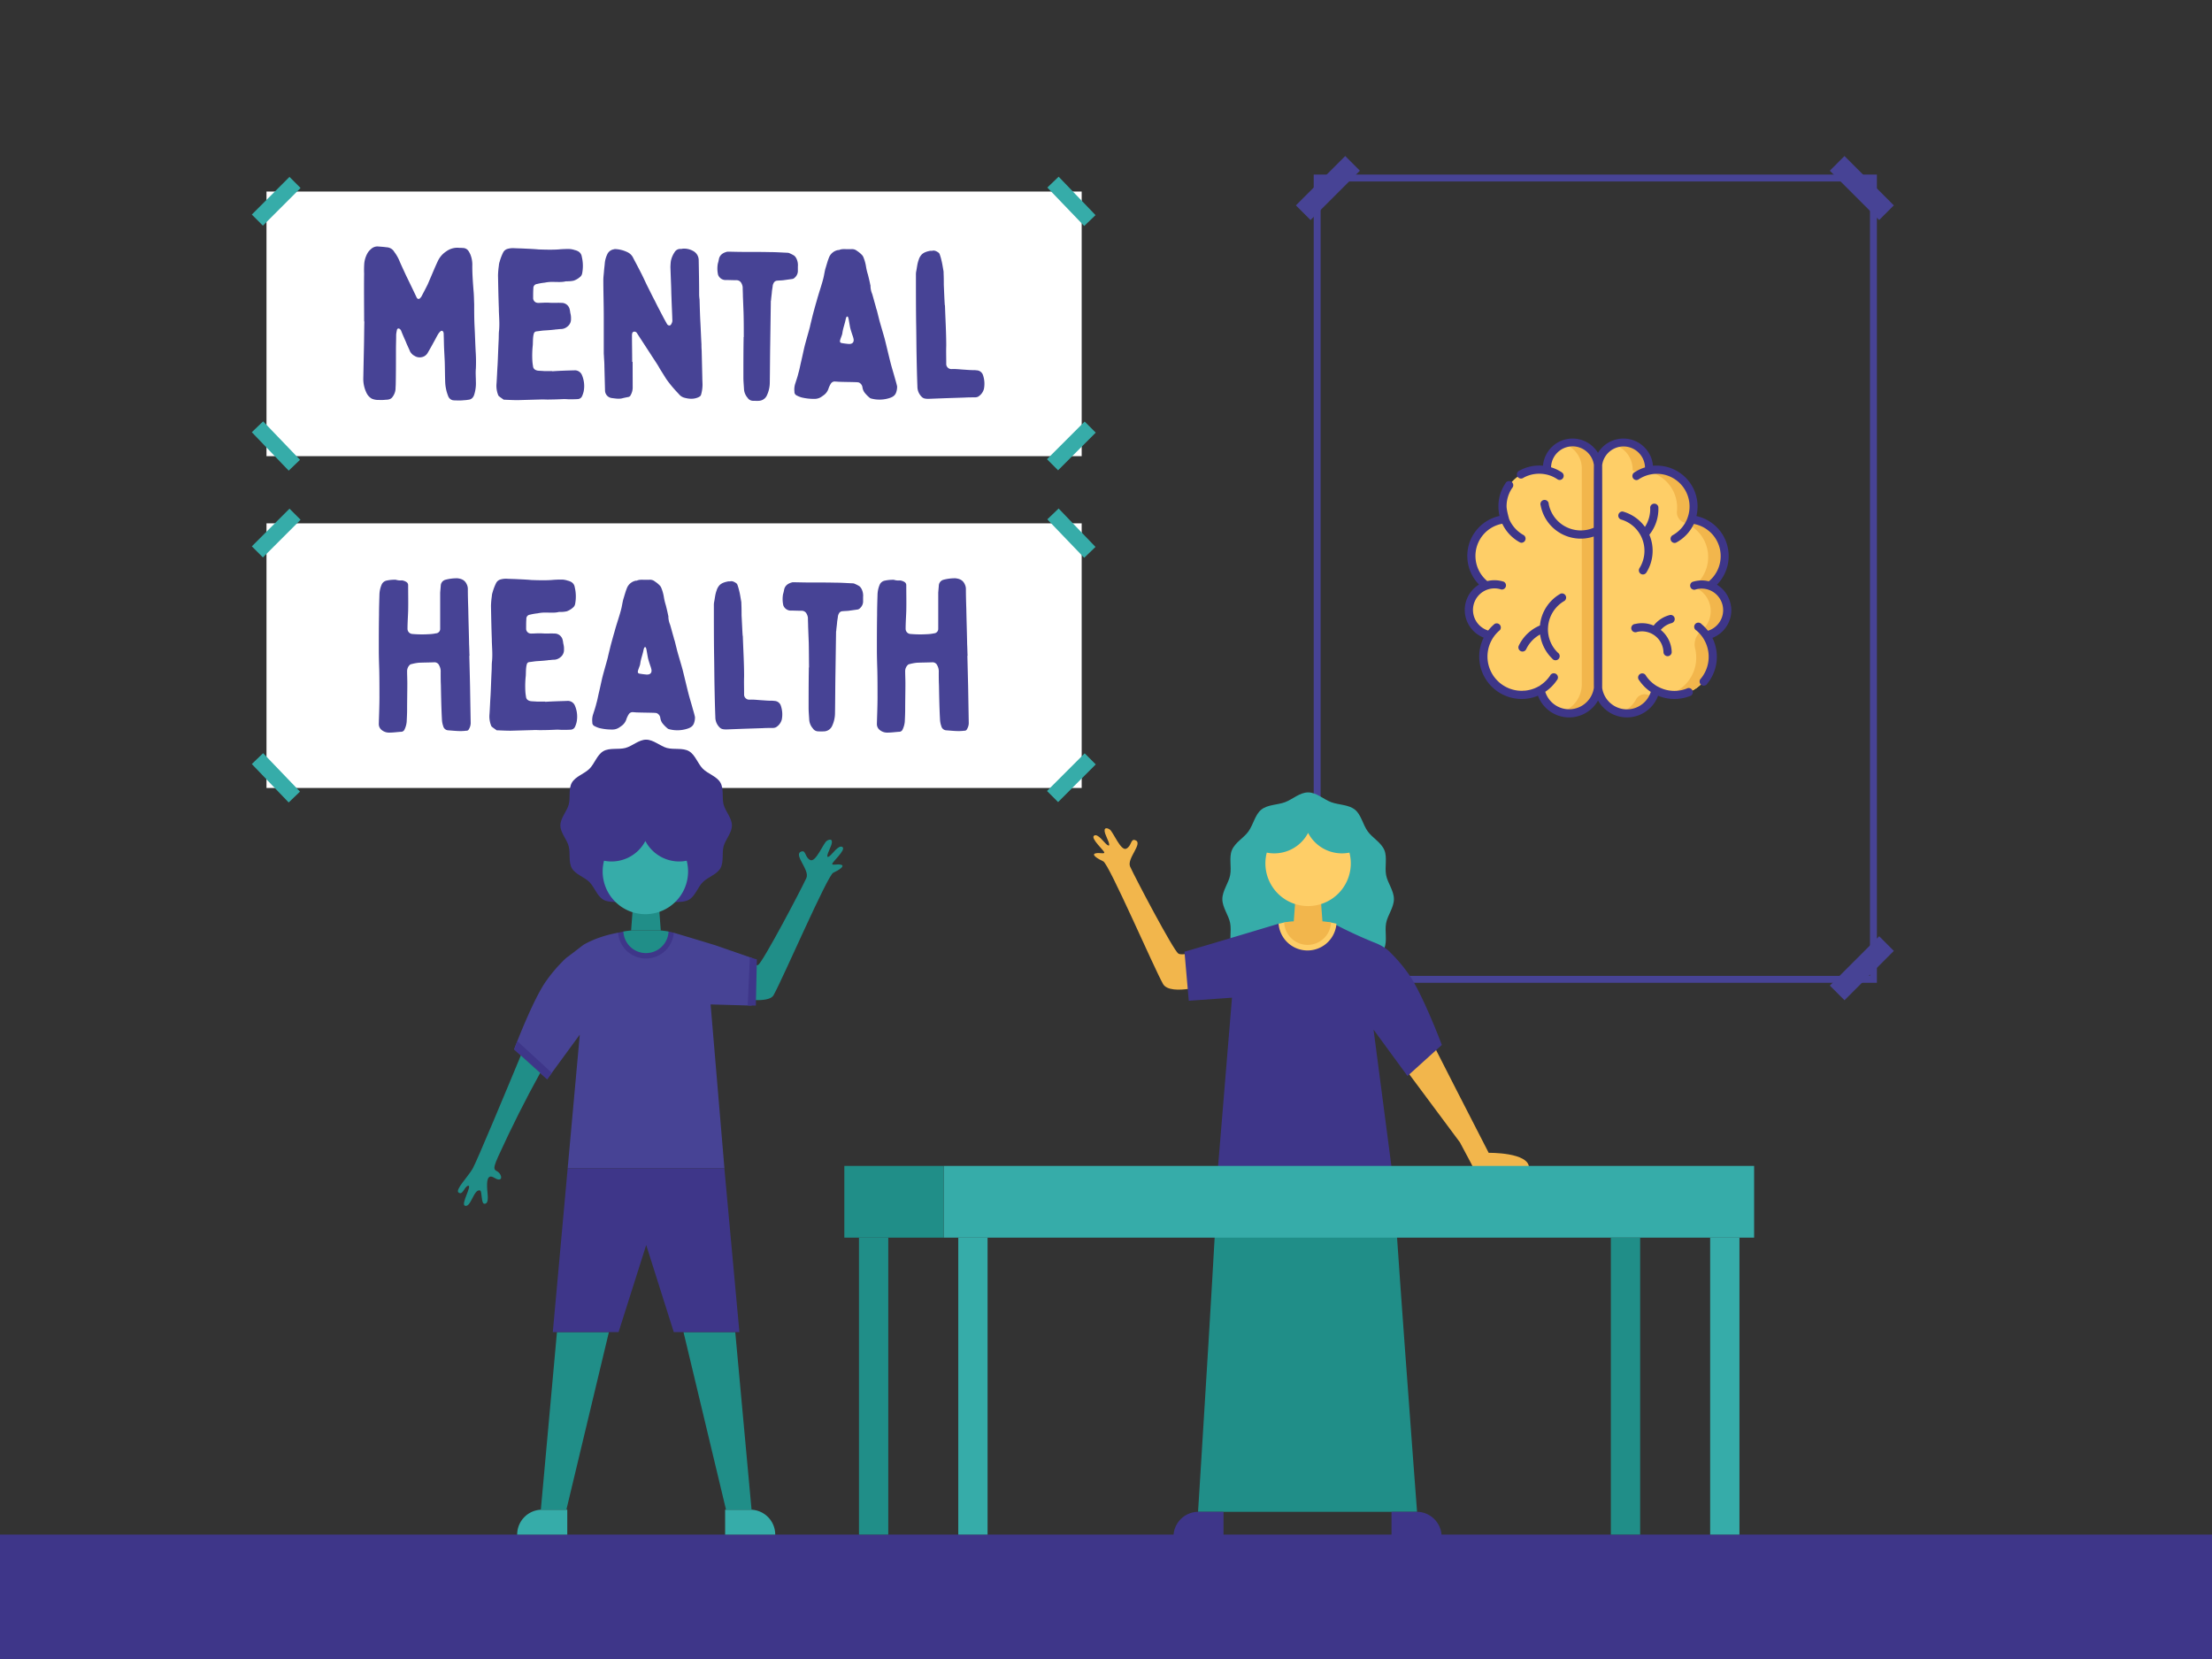 <svg xmlns="http://www.w3.org/2000/svg" viewBox="0 0 1600 1200"><rect x="0" y="0" width="1600" height="1200" fill="#333333" stroke="none"/><defs><style>.cls-1{fill:#3e3689;}.cls-2{fill:#fff;}.cls-3{fill:#36aca9;}.cls-4{fill:#474395;}.cls-5{fill:#fece67;}.cls-6{fill:#f2b64c;}.cls-7{fill:#208e88;}</style></defs><g id="Anime"><rect class="cls-1" y="1110" width="1600" height="90"/></g><g id="Blacksmithing"><rect class="cls-2" x="192.76" y="138.55" width="589.65" height="191.41"/><rect class="cls-3" x="180.51" y="139.93" width="38.53" height="11.34" transform="translate(-44.44 183.89) rotate(-45)"/><rect class="cls-3" x="755.7" y="316.93" width="38.53" height="11.34" transform="translate(-1.15 642.42) rotate(-45)"/><rect class="cls-3" x="769.3" y="126.33" width="11.34" height="38.53" transform="translate(115.03 577.17) rotate(-43.82)"/><rect class="cls-3" x="193.91" y="303.33" width="11.34" height="38.53" transform="translate(-167.79 228.04) rotate(-43.82)"/><rect class="cls-2" x="192.76" y="378.55" width="589.65" height="191.41"/><rect class="cls-3" x="180.51" y="379.93" width="38.53" height="11.34" transform="translate(-214.13 254.17) rotate(-45)"/><rect class="cls-3" x="755.7" y="556.93" width="38.53" height="11.34" transform="translate(-170.84 712.7) rotate(-45)"/><rect class="cls-3" x="769.3" y="366.33" width="11.34" height="38.53" transform="translate(-51.16 644.01) rotate(-43.82)"/><rect class="cls-3" x="193.91" y="543.33" width="11.34" height="38.53" transform="translate(-333.97 294.89) rotate(-43.82)"/><path class="cls-4" d="M263.37,197.79a64.31,64.31,0,0,1,.15-7.64,19.09,19.09,0,0,1,2.29-7,10,10,0,0,1,2.29-2.75,6.84,6.84,0,0,1,4.89-2.14c2.29.15,4.43.3,6.72.61a6.69,6.69,0,0,1,5.5,3.36,29.48,29.48,0,0,1,3.82,6.72c1.37,3.21,2.9,6.41,4.43,9.77,2.59,5.35,5.19,10.7,7.79,16.19a3.48,3.48,0,0,0,.45.77,1.32,1.32,0,0,0,2,.15,9.59,9.59,0,0,0,1.07-1.22c1.53-2.9,3.05-5.81,4.58-8.86.46-1.07.92-2.14,1.37-3.21,2-4.58,3.82-9.16,6-13.74a16.91,16.91,0,0,1,6.11-7,13.66,13.66,0,0,1,8.7-2.59c.92.15,1.84,0,2.75.15a5.77,5.77,0,0,1,1.68.15c2.45.61,3.36,2.6,4.28,4.58a19.9,19.9,0,0,1,1.38,8.4c0,6,.45,11.92.91,17.87.31,3.21.31,6.42.46,9.62,0,5.5,0,11,.3,16.65s.46,11.61.77,17.56a111,111,0,0,1,.15,12.37c-.3,3.06,0,6.11,0,9.17a27.3,27.3,0,0,1-1.07,9.31c-.61,2.29-2,4-4.58,4.13a17.13,17.13,0,0,1-2.75.3,35.78,35.78,0,0,1-5.8.16,15,15,0,0,1-2.6-.16,4.68,4.68,0,0,1-3.21-2.9A31,31,0,0,1,322,275.83c-.16-4.73-.16-9.47-.31-14.36q-.22-4.58-.46-9.16c-.15-3.51-.15-6.87-.3-10.38a5,5,0,0,0-.16-1.53c-.45-1.22-1.37-1.53-2.29-.61a7.92,7.92,0,0,0-1.52,1.83c-1.23,2-2.14,4-3.21,5.8-1.37,2.6-2.75,5-4.28,7.64a6.38,6.38,0,0,1-4.88,3.36,6.74,6.74,0,0,1-4.59-.92,9.55,9.55,0,0,0-1.07-.61,9.51,9.51,0,0,1-2.29-2.59c-.91-2.29-2.13-4.59-3.05-7-1.22-2.75-2.44-5.5-3.51-8.25a3,3,0,0,0-1.38-1.37,1.15,1.15,0,0,0-1.53.76,30.49,30.49,0,0,0-.61,3.52c0,3.81-.15,7.48-.15,11.14,0,8.25,0,16.35-.15,24.44,0,1.22-.15,2.6-.15,3.82A10.76,10.76,0,0,1,284,287c-1.07,1.68-2.9,2.14-4.89,2.14a28.32,28.32,0,0,1-5,.15,12,12,0,0,1-5.19-.92,9.52,9.52,0,0,1-4-4.58,22.94,22.94,0,0,1-2.14-10.08c.15-7.48.3-14.81.46-22.14.15-6.42.15-12.68.3-19.09h-.15C263.37,221,263.22,209.4,263.37,197.79Z"/><path class="cls-4" d="M415.18,267.89a5.54,5.54,0,0,1,5.8,3.51A20.24,20.24,0,0,1,422.21,283a17.52,17.52,0,0,1-1.23,3.66,3.57,3.57,0,0,1-2.9,2c-2.14.15-4.12.15-6.26.15-1.22,0-2.44-.15-3.82-.15-3.36.15-6.87.31-10.23.31-2.44.15-4.73-.16-7,0l-16.18.45c-3.21,0-6.42-.15-9.63-.3h-.61c-1.22-.92-2.44-1.68-3.51-2.6a2.45,2.45,0,0,1-.61-1.07,18,18,0,0,1-1.07-8.09c.31-4.58.46-9,.76-13.44.31-6,.46-11.91.77-17.87.15-2.29,0-4.74.3-7,.46-4.88,0-9.77-.15-14.51v-1.22c-.3-8.09-.46-16-.61-24.13a57.93,57.93,0,0,1,.61-7,11.08,11.08,0,0,1,.61-3.06,36.61,36.61,0,0,1,2.6-6.72,5.13,5.13,0,0,1,2.75-2.29,14.3,14.3,0,0,1,5-.61c2.59.15,5.19.15,7.79.31,3.36.15,6.72.3,10.08.61,4.73.15,9.47.3,14.2,0a73.4,73.4,0,0,1,8.25-.31,15.43,15.43,0,0,1,3.66.77,8.44,8.44,0,0,1,2.14.76,5.17,5.17,0,0,1,2.9,4,28.49,28.49,0,0,1,.31,11.91,4.35,4.35,0,0,1-1.38,2.6A13.63,13.63,0,0,1,415,203a20.47,20.47,0,0,1-4.43.46h-1.22c-2.9.76-6,.46-9,.46a26.06,26.06,0,0,0-6,.46c-.61.15-1.37.15-2.14.3a34.86,34.86,0,0,0-3.82.76,2.88,2.88,0,0,0-2.59,3.06c-.16,2-.16,4-.16,6v1.37a3.44,3.44,0,0,0,2.45,3.05,4.53,4.53,0,0,0,1.53.16c1.68,0,3.51-.16,5.19-.16h1.83c3.21.31,6.42,0,9.47.16a5.92,5.92,0,0,1,6,4.88c.3,1.07.3,2.14.61,3.21a13.89,13.89,0,0,1,.3,3.51,6.58,6.58,0,0,1-2.75,5.65,7.35,7.35,0,0,1-4.58,1.68c-1.37,0-2.75.31-4.12.31a2,2,0,0,1-.92.15c-2.59.31-5.19.46-7.63.61-1.68.16-3.36.46-4.89.61-1.38.16-1.83.92-2.14,2.14-.61,2.6-.46,5.2-.61,7.79a70,70,0,0,0-.31,11.3,32.9,32.9,0,0,0,.46,3.82c.15,2.14,1.68,3.06,3.52,3.36,1.52.15,3.05.15,4.58.31h5.8v.15C404.64,268.19,410,268,415.18,267.89Z"/><path class="cls-4" d="M457.64,280.57a11.28,11.28,0,0,1-1.53,5.34,2.08,2.08,0,0,1-1.52,1.22c-1.53.31-3.21.61-4.89,1.07-2.45.46-4.89,0-7.33-.3a5.58,5.58,0,0,1-4.74-5.5c-.15-5.81-.3-11.46-.45-17.26,0-2.29-.16-4.43-.31-6.72,0-1.07-.15-2.14-.15-3.05V229.25c0-8.86-.31-17.87-.31-26.73,0-2.14.31-4.12.46-6.26.15-2,.46-4.12.61-6.11a19.1,19.1,0,0,1,1.68-6,6.24,6.24,0,0,1,4.89-3.82,2.16,2.16,0,0,1,1.07-.16,22.47,22.47,0,0,1,8.86,2.3,8.66,8.66,0,0,1,4.12,4.27c1.83,3.51,3.66,6.87,5.34,10.23,1.53,2.91,2.91,6,4.28,8.86l3.21,6.42c.91,1.83,1.83,3.66,2.75,5.34,1.83,3.82,3.81,7.49,5.8,11.3.92,1.84,2,3.67,3,5.5a2.19,2.19,0,0,0,1.07.92,1.48,1.48,0,0,0,2-.92,4.75,4.75,0,0,0,.76-3.2c-.15-5.35-.46-10.7-.61-16-.15-3.06-.15-6.11-.3-9.32-.16-4.12-.31-8.24-.46-12.52a43.94,43.94,0,0,1,.3-4.43,17.88,17.88,0,0,1,2.75-6.57,4.72,4.72,0,0,1,4.43-2.29,2.29,2.29,0,0,0,1.07-.15,13.29,13.29,0,0,1,8.71,2.14,7.62,7.62,0,0,1,3.2,6.41c.16,8.25.31,16.5.31,24.74a25.42,25.42,0,0,0,.3,3.36c.16,5.65.31,11.31.61,16.8s.46,10.54.77,15.73a43.62,43.62,0,0,0,.15,4.43c.15,6.42.31,13,.46,19.4,0,2,.15,3.82.15,5.65a27.12,27.12,0,0,1-1.07,7c-.3.91-.91,1.22-1.68,1.67-3.51,1.69-7.17,1.38-10.84.31a7.49,7.49,0,0,1-3.21-2.14c-1.22-1.37-2.44-2.59-3.66-4a85.25,85.25,0,0,1-5.81-7.33l-4.58-7.33c-1.83-3.36-4.12-6.57-6.26-9.93-3.36-5.19-6.87-10.54-10.23-15.73a2.21,2.21,0,0,0-2-1.22c-.91.15-1.37.46-1.53,1.37a6.41,6.41,0,0,0-.15,1.68c0,6.27.15,12.53.15,18.79h.31Z"/><path class="cls-4" d="M537.82,225.89c-.15-4-.3-7.94-.46-11.76,0-2.14-.15-4.28-.15-6.41a8,8,0,0,0-1.22-3.36,3.88,3.88,0,0,0-3-1.68c-2.91,0-5.81-.16-8.86-.16a5.8,5.8,0,0,1-4.74-3.82,20.54,20.54,0,0,1-.15-8.09,23.32,23.32,0,0,0,.76-3.21c.61-2.9,2.75-4.43,5.5-5.19a2.31,2.31,0,0,1,1.07-.15c3.36,0,6.87.15,10.39.15,6.87,0,13.74,0,20.61.15,4,0,8,.31,11.92.46a4,4,0,0,1,1.83.46,21.65,21.65,0,0,1,3.21,1.68,6.75,6.75,0,0,1,1.52,2,10.88,10.88,0,0,1,1.07,5.81v2.75a6.46,6.46,0,0,1-2.13,5.19,3.28,3.28,0,0,1-1.84,1.07c-2.14.3-4.43.61-6.57.92-1.37.15-2.9.15-4.27.3a3,3,0,0,0-2.75,1.83,5.31,5.31,0,0,0-.61,1.68c-.15,1.53-.46,2.91-.61,4.43-.15,2-.46,4-.61,5.81a1.83,1.83,0,0,1-.16.91c-.15,10.39-.3,20.93-.45,31.46-.16,9.17-.16,18.48-.31,27.65a21.81,21.81,0,0,1-2.14,9.31,6.63,6.63,0,0,1-5.5,3.82c-1.52.15-3,0-4.73,0a4.65,4.65,0,0,1-3.67-2.14,10.56,10.56,0,0,1-2.59-5.95c-.15-2.91-.46-5.81-.46-8.86,0-9.16,0-18.48.15-27.8v-1.37H538C538,237.8,538,231.85,537.82,225.89Z"/><path class="cls-4" d="M615.87,180.22a5.59,5.59,0,0,1,4,1.23,19.32,19.32,0,0,1,3.82,3.2,5.48,5.48,0,0,1,.76,1.23,29.51,29.51,0,0,1,2,7.17,42,42,0,0,0,1.37,5.65c.61,2.45,1.22,4.89,1.68,7.34a1.15,1.15,0,0,1,.15.61,15.43,15.43,0,0,0,1.22,5.95c.92,3.06,1.68,6.11,2.6,9.17a16.9,16.9,0,0,0,.76,2.59q.93,3.67,1.84,7.33c1.22,4.43,2.59,8.86,3.82,13.29,1.52,6,2.9,12.07,4.42,18,.92,3.51,2,6.87,2.91,10.23.61,2.14,1.22,4.13,1.68,6.27a12.09,12.09,0,0,1-.77,4.58c-.91,2.44-3.05,3.36-5.19,4a23.48,23.48,0,0,1-13,.15.76.76,0,0,0-.46-.15,24.44,24.44,0,0,1-3.51-3.36,8.48,8.48,0,0,1-2.14-4.58,4.42,4.42,0,0,0-2.75-3.52c-.46,0-.92-.15-1.37-.15-4.28-.15-8.56-.15-12.83-.3-.77,0-1.68-.16-2.6-.16a3.25,3.25,0,0,0-3.21,1.38,17.57,17.57,0,0,0-1.68,3.36,9.56,9.56,0,0,1-4.12,5.5,13.85,13.85,0,0,1-1.83,1.22,8.7,8.7,0,0,1-4.43,1.07,38.14,38.14,0,0,1-9.32-1.07,19,19,0,0,1-3.66-1.53,2.7,2.7,0,0,1-1.38-2.6,13.34,13.34,0,0,1,.61-5.95c.77-2.45,1.68-5,2.29-7.64.77-2.59,1.23-5.19,1.84-7.79.91-3.82,1.68-7.63,2.59-11.45,1.22-4.74,2.6-9.32,3.82-13.9.61-2.9,1.37-5.65,2-8.4.76-2.9,1.52-5.65,2.29-8.4.61-2,1.07-3.82,1.68-5.8,1.22-4.13,2.59-8.1,3.66-12.22.61-2.29.92-4.74,1.53-7.18.92-2.9,1.68-6,2.9-8.86a8.83,8.83,0,0,1,6.42-4.88h.61c2-.92,4-.62,6.11-.62Zm-1.53,68.58c2.29,0,3.51-1.38,3.06-3.67a17,17,0,0,0-.77-2.59c-.61-1.84-1.22-3.67-1.68-5.5-.46-2.29-.76-4.43-1.22-6.72-.15-.31-.15-.61-.31-.92-.3-.61-.76-.61-1.22,0-.15.31-.3.92-.46,1.38-.61,3.36-2,6.72-2.44,10.23a7,7,0,0,1-.46,1.68c-.3.92-.76,2-1.07,3.05-.45,1.53-.15,2.29,1.38,2.45,1.68.3,3.21.46,4.73.61Z"/><path class="cls-4" d="M683.37,220.39c0,.31.16.46.16.76.3,9.63.91,19.25.91,29-.15,4,0,8.1,0,12.07v1.37a3.73,3.73,0,0,0,4,3.36c3.21-.15,6.27.31,9.47.46,2,.15,4,.31,6,.31a14.17,14.17,0,0,1,2.44.15,5,5,0,0,1,4.74,3.66,19.3,19.3,0,0,1,.61,9.78,9.33,9.33,0,0,1-4.28,5.65,5.64,5.64,0,0,1-2.29.46c-2.44,0-4.89,0-7.33.15l-14.05.46-12.07.46a12.56,12.56,0,0,1-2.44-.16,4.54,4.54,0,0,1-2.14-.91,10.35,10.35,0,0,1-3.51-7.79c-.3-7.64-.46-15.12-.61-22.76-.15-7.79-.15-15.42-.31-23.21-.15-11.46-.15-23.06-.15-34.67a13.33,13.33,0,0,1,.15-2.44c.62-2.91.77-5.81,1.84-8.56a9.43,9.43,0,0,1,2.29-4c1.83-1.68,4-2.14,6.11-2.59h1.37c1.68-.46,3.06.3,4.43,1.22a2.74,2.74,0,0,1,1.07,1.53,33.26,33.26,0,0,1,1.22,4.27c.61,2.29.92,4.74,1.38,7.18a9.54,9.54,0,0,1,.15,2.14c.15,2.9.15,6,.15,8.25C682.92,211.23,683.07,215.81,683.37,220.39Z"/><path class="cls-4" d="M340,496.32c.15,9,.3,17.87.46,26.73a8.57,8.57,0,0,1-1.23,4.27,1.89,1.89,0,0,1-2,1.22c-4.43.62-8.86,0-13.29-.3a3.91,3.91,0,0,1-3.36-3.06,16.14,16.14,0,0,1-.91-4.73c-.46-8.25-.61-16.65-.77-24.89-.15-3.06-.15-6.27-.15-9.32a8.94,8.94,0,0,0-1.07-4.89,3.62,3.62,0,0,0-3.51-2.29c-3.82.15-7.49.15-11.3.31a34.23,34.23,0,0,0-5.5,1.07c-.46,0-.92.45-1.22.76a6.25,6.25,0,0,0-1.68,4.28c0,2.9.15,5.95.15,8.85,0,6.26-.15,12.53-.15,18.79,0,3-.16,6.11-.31,9a16.09,16.09,0,0,1-1.53,5.5,2.69,2.69,0,0,1-2.13,1.68c-2.91.15-5.81.61-8.71.61a8.41,8.41,0,0,1-5.65-1.83,5.45,5.45,0,0,1-2.14-4.43c.15-6.42.46-12.83.46-19.4s0-13.29-.15-20c-.16-4.73-.31-9.62-.31-14.35,0-8.25,0-16.65.15-25,0-4.89.16-9.77.31-14.66A19.47,19.47,0,0,1,276,423a5,5,0,0,1,3.66-3.05,26.23,26.23,0,0,1,6-.61h.61a10.72,10.72,0,0,0,4.43.45A8.07,8.07,0,0,1,294,421a2.7,2.7,0,0,1,1.22,2.29c0,6.26.15,12.52,0,18.78-.15,4.28-.46,8.55-.46,12.68a3.73,3.73,0,0,0,3.52,3.82,80.68,80.68,0,0,0,12.06.15,28.9,28.9,0,0,0,5-.61,3.2,3.2,0,0,0,3.05-3.21V428.66c.16-1.83.31-3.66.46-5.5a4.58,4.58,0,0,1,3.36-3.81,32.14,32.14,0,0,1,8.56-1.07c2.9.3,5.34,1.22,6.72,4.12a7.68,7.68,0,0,1,.91,3.67c0,4.88.15,9.62.31,14.35.15,8.55.45,17.11.61,25.81.15,2.6.15,5.35.3,8.1h-.15Q339.76,485.33,340,496.32Z"/><path class="cls-4" d="M410.09,507a5.54,5.54,0,0,1,5.8,3.51,20.24,20.24,0,0,1,1.23,11.61,17.52,17.52,0,0,1-1.23,3.66,3.57,3.57,0,0,1-2.9,2c-2.14.15-4.12.15-6.26.15-1.22,0-2.44-.15-3.82-.15-3.36.15-6.87.31-10.23.31-2.44.15-4.74-.16-7,0l-16.18.45c-3.21,0-6.42-.15-9.63-.3h-.61c-1.22-.92-2.44-1.68-3.51-2.6a2.35,2.35,0,0,1-.61-1.07,17.85,17.85,0,0,1-1.07-8.09c.31-4.58.46-9,.76-13.44.31-6,.46-11.91.77-17.87.15-2.29,0-4.73.3-7,.46-4.88,0-9.77-.15-14.5v-1.23c-.31-8.09-.46-16-.61-24.13a56,56,0,0,1,.61-7,10.73,10.73,0,0,1,.61-3.06,35.91,35.91,0,0,1,2.6-6.72,5.09,5.09,0,0,1,2.75-2.29,14.3,14.3,0,0,1,5-.61c2.59.15,5.19.15,7.79.31,3.35.15,6.71.3,10.08.61,4.73.15,9.46.3,14.2,0a73.4,73.4,0,0,1,8.25-.31,15.43,15.43,0,0,1,3.66.77,8.58,8.58,0,0,1,2.14.76,5.19,5.19,0,0,1,2.9,4,28.49,28.49,0,0,1,.31,11.91,4.4,4.4,0,0,1-1.38,2.6,13.63,13.63,0,0,1-4.73,2.9,20.47,20.47,0,0,1-4.43.46h-1.22c-2.9.76-6,.46-9,.46a26,26,0,0,0-6,.46c-.61.15-1.38.15-2.14.3a34.86,34.86,0,0,0-3.82.76,2.88,2.88,0,0,0-2.59,3.06c-.16,2-.16,4-.16,6v1.37a3.44,3.44,0,0,0,2.45,3.05,4.5,4.5,0,0,0,1.53.16c1.67,0,3.51-.16,5.19-.16h1.83c3.21.31,6.41,0,9.47.16a5.94,5.94,0,0,1,6,4.88c.3,1.07.3,2.14.61,3.21a13.93,13.93,0,0,1,.3,3.52,6.61,6.61,0,0,1-2.75,5.65,7.4,7.4,0,0,1-4.58,1.68c-1.37,0-2.75.3-4.12.3a2,2,0,0,1-.92.15c-2.6.31-5.19.46-7.64.61-1.68.16-3.35.46-4.88.62s-1.84.91-2.14,2.13c-.61,2.6-.46,5.2-.61,7.79A70,70,0,0,0,380,500a32.9,32.9,0,0,0,.46,3.82c.15,2.14,1.68,3.06,3.51,3.36,1.53.16,3.06.16,4.59.31h5.8v.15C399.55,507.32,404.9,507.16,410.09,507Z"/><path class="cls-4" d="M469.66,419.35a5.55,5.55,0,0,1,4,1.22,19,19,0,0,1,3.81,3.2,5.54,5.54,0,0,1,.77,1.23,29.49,29.49,0,0,1,2,7.17,44.22,44.22,0,0,0,1.38,5.66c.61,2.44,1.22,4.88,1.68,7.33a1.15,1.15,0,0,1,.15.61,15.39,15.39,0,0,0,1.22,6c.92,3.06,1.68,6.11,2.6,9.17a16.9,16.9,0,0,0,.76,2.59l1.83,7.33c1.23,4.43,2.6,8.86,3.82,13.29,1.53,6,2.9,12.07,4.43,18,.92,3.51,2,6.88,2.9,10.24.61,2.13,1.23,4.12,1.68,6.26a11.89,11.89,0,0,1-.76,4.58c-.92,2.44-3.05,3.36-5.19,4a23.48,23.48,0,0,1-13,.15.78.78,0,0,0-.46-.15,25.06,25.06,0,0,1-3.52-3.36,8.46,8.46,0,0,1-2.13-4.58,4.42,4.42,0,0,0-2.75-3.52c-.46,0-.92-.15-1.38-.15-4.27-.15-8.55-.15-12.83-.3-.76,0-1.68-.16-2.59-.16a3.23,3.23,0,0,0-3.21,1.38,17.57,17.57,0,0,0-1.68,3.36,9.53,9.53,0,0,1-4.12,5.5,13.31,13.31,0,0,1-1.84,1.22,8.64,8.64,0,0,1-4.42,1.07,38.08,38.08,0,0,1-9.32-1.07,19.34,19.34,0,0,1-3.67-1.53,2.7,2.7,0,0,1-1.37-2.6,13.34,13.34,0,0,1,.61-5.95c.76-2.44,1.68-5,2.29-7.64.77-2.59,1.22-5.19,1.83-7.79.92-3.81,1.68-7.63,2.6-11.45,1.22-4.74,2.6-9.32,3.82-13.9.61-2.9,1.37-5.65,2-8.4.77-2.9,1.53-5.65,2.3-8.4.61-2,1.06-3.82,1.67-5.8,1.23-4.13,2.6-8.1,3.67-12.22.61-2.29.92-4.73,1.53-7.18.91-2.9,1.68-5.95,2.9-8.86A8.83,8.83,0,0,1,460,420h.61c2-.92,4-.61,6.11-.61Zm-1.53,68.57c2.29,0,3.51-1.38,3.05-3.67a16.9,16.9,0,0,0-.76-2.59c-.61-1.84-1.22-3.67-1.68-5.5-.46-2.29-.77-4.43-1.22-6.72-.16-.31-.16-.61-.31-.92-.3-.61-.76-.61-1.22,0-.15.31-.31.92-.46,1.38-.61,3.36-2,6.72-2.44,10.23a7,7,0,0,1-.46,1.68c-.31.92-.76,2-1.07,3.05-.46,1.53-.15,2.3,1.37,2.45,1.69.3,3.21.46,4.74.61Z"/><path class="cls-4" d="M537.16,459.51c0,.31.15.46.15.77.31,9.62.92,19.24.92,29-.15,4,0,8.1,0,12.07v1.37a3.72,3.72,0,0,0,4,3.36c3.21-.15,6.26.31,9.47.46,2,.15,4,.31,6,.31a14.23,14.23,0,0,1,2.44.15,5,5,0,0,1,4.73,3.66,19.3,19.3,0,0,1,.62,9.78,9.36,9.36,0,0,1-4.28,5.65,5.51,5.51,0,0,1-2.29.46c-2.45,0-4.89,0-7.33.15l-14,.46-12.07.46a12.51,12.51,0,0,1-2.44-.16,4.5,4.5,0,0,1-2.14-.91,10.35,10.35,0,0,1-3.51-7.79c-.31-7.64-.46-15.12-.61-22.76s-.16-15.42-.31-23.21c-.15-11.46-.15-23.06-.15-34.67a13.33,13.33,0,0,1,.15-2.44c.61-2.9.76-5.81,1.83-8.56a9.54,9.54,0,0,1,2.29-4c1.84-1.68,4-2.13,6.11-2.59H528c1.68-.46,3,.3,4.43,1.22a2.82,2.82,0,0,1,1.07,1.53,37.41,37.41,0,0,1,1.22,4.27c.61,2.29.91,4.74,1.37,7.18a9,9,0,0,1,.16,2.14c.15,2.9.15,6,.15,8.25C536.7,450.35,536.86,454.93,537.16,459.51Z"/><path class="cls-4" d="M585,465c-.16-4-.31-7.94-.46-11.76,0-2.14-.15-4.28-.15-6.41a8,8,0,0,0-1.23-3.36,3.88,3.88,0,0,0-3-1.68c-2.9,0-5.8-.16-8.86-.16a5.81,5.81,0,0,1-4.73-3.81,20.78,20.78,0,0,1-.16-8.1,23.37,23.37,0,0,0,.77-3.21c.61-2.9,2.75-4.43,5.5-5.19a2.29,2.29,0,0,1,1.07-.15c3.35,0,6.87.15,10.38.15,6.87,0,13.75,0,20.62.15,4,0,7.94.31,11.91.46a4,4,0,0,1,1.83.46,21.65,21.65,0,0,1,3.21,1.68,6.87,6.87,0,0,1,1.53,2,11,11,0,0,1,1.07,5.8v2.75a6.5,6.5,0,0,1-2.14,5.19,3.25,3.25,0,0,1-1.83,1.07c-2.14.31-4.43.61-6.57.92-1.38.15-2.9.15-4.28.3a3,3,0,0,0-2.75,1.83,5.85,5.85,0,0,0-.61,1.68c-.15,1.53-.46,2.91-.61,4.43-.15,2-.46,4-.61,5.81a1.94,1.94,0,0,1-.15.91c-.15,10.39-.31,20.93-.46,31.46-.15,9.17-.15,18.48-.31,27.65a21.91,21.91,0,0,1-2.13,9.31,6.64,6.64,0,0,1-5.5,3.82,46.81,46.81,0,0,1-4.74,0,4.63,4.63,0,0,1-3.66-2.14,10.57,10.57,0,0,1-2.6-6c-.15-2.9-.46-5.81-.46-8.86,0-9.16,0-18.48.16-27.8v-1.37h.15C585.12,476.92,585.12,471,585,465Z"/><path class="cls-4" d="M700.27,496.32c.16,9,.31,17.87.46,26.73a8.66,8.66,0,0,1-1.22,4.27,1.89,1.89,0,0,1-2,1.22c-4.43.62-8.86,0-13.29-.3a3.91,3.91,0,0,1-3.36-3.06,16.47,16.47,0,0,1-.92-4.73c-.46-8.25-.61-16.65-.76-24.89-.15-3.06-.15-6.27-.15-9.32a8.94,8.94,0,0,0-1.07-4.89,3.64,3.64,0,0,0-3.52-2.29c-3.81.15-7.48.15-11.3.31a34.66,34.66,0,0,0-5.5,1.07c-.45,0-.91.45-1.22.76a6.25,6.25,0,0,0-1.68,4.28c0,2.9.16,5.95.16,8.85,0,6.26-.16,12.53-.16,18.79,0,3-.15,6.11-.3,9a16.55,16.55,0,0,1-1.53,5.5,2.71,2.71,0,0,1-2.14,1.68c-2.9.15-5.8.61-8.7.61a8.41,8.41,0,0,1-5.65-1.83,5.42,5.42,0,0,1-2.14-4.43c.15-6.42.46-12.83.46-19.4s0-13.29-.16-20c-.15-4.73-.3-9.62-.3-14.35,0-8.25,0-16.65.15-25,0-4.89.15-9.77.31-14.66a19.66,19.66,0,0,1,1.52-7.18A5,5,0,0,1,640,420a26.14,26.14,0,0,1,5.95-.61h.62a10.69,10.69,0,0,0,4.42.45A8,8,0,0,1,654.3,421a2.68,2.68,0,0,1,1.23,2.29c0,6.26.15,12.52,0,18.78-.16,4.28-.46,8.55-.46,12.68a3.72,3.72,0,0,0,3.51,3.82,80.79,80.79,0,0,0,12.07.15,28.9,28.9,0,0,0,5-.61,3.2,3.2,0,0,0,3-3.21V428.66c.15-1.83.31-3.66.46-5.5a4.56,4.56,0,0,1,3.36-3.81,32.12,32.12,0,0,1,8.55-1.07c2.9.3,5.35,1.22,6.72,4.12a7.69,7.69,0,0,1,.92,3.67c0,4.88.15,9.62.3,14.35.16,8.55.46,17.11.61,25.81.16,2.6.16,5.35.31,8.1h-.15Z"/><path class="cls-5" d="M1137.46,320.23a18.54,18.54,0,0,0-18.53,18.55c0,.53,0,1.06.07,1.58a26.61,26.61,0,0,0-30.57,35.34,26.61,26.61,0,0,0-13.32,48,18.55,18.55,0,0,0,2.46,35.85,27.73,27.73,0,0,0,36.7,39.6A21.06,21.06,0,0,0,1156,495V338.78a18.54,18.54,0,0,0-18.53-18.55Z"/><path class="cls-6" d="M1102.45,499.13a27.82,27.82,0,0,1-7.78,3,28.09,28.09,0,0,0,5.91.64,27.21,27.21,0,0,0,2.88-.15A21.59,21.59,0,0,1,1102.45,499.13Z"/><path class="cls-6" d="M1137.46,320.23a18.31,18.31,0,0,0-5.91,1,18.54,18.54,0,0,1,12.61,17.58V495A21.08,21.08,0,0,1,1129,515.21,21.06,21.06,0,0,0,1156,495V338.78a18.54,18.54,0,0,0-18.53-18.55Z"/><path class="cls-5" d="M1246.29,451.39a18.55,18.55,0,0,0-21.36-27.72"/><path class="cls-5" d="M1211.09,389.71a26.6,26.6,0,1,0-27.6-45.42"/><path class="cls-5" d="M1188.1,490.51a27.73,27.73,0,1,0,40.68-36.87"/><path class="cls-5" d="M1174.21,320.23a18.54,18.54,0,0,1,18.53,18.55c0,.53,0,1.06-.07,1.58a26.61,26.61,0,0,1,30.57,35.34,26.61,26.61,0,0,1,13.32,48,18.55,18.55,0,0,1-2.46,35.85,27.73,27.73,0,0,1-36.7,39.6,21.06,21.06,0,0,1-41.72-4.15V338.78a18.54,18.54,0,0,1,18.53-18.55Z"/><path class="cls-6" d="M1183.44,505.82a21.15,21.15,0,0,1-11.25,9.74,21.38,21.38,0,0,0,4.56.5,21.06,21.06,0,0,0,19.33-12.71,27.67,27.67,0,0,1-4.49-.9A7.05,7.05,0,0,0,1183.44,505.82Z"/><path class="cls-6" d="M1249.15,439.05a18.55,18.55,0,0,0-12.59-15.38,26.61,26.61,0,0,0-13.32-48,26.58,26.58,0,0,0-30.57-35.34c0-.52.07-1.05.07-1.58a18.53,18.53,0,0,0-25.6-17.15,18.55,18.55,0,0,1,13.78,17.93v0a1.28,1.28,0,0,0,1.49,1.27,26.59,26.59,0,0,1,30.7,26.29,25.84,25.84,0,0,1-.13,2.65,7.81,7.81,0,0,0,5,8.15,26.63,26.63,0,0,1,6.71,46.52,18.55,18.55,0,0,1,5.72,32.13,12.25,12.25,0,0,0-4.28,12.55,27.46,27.46,0,0,1,.8,6.65,27.76,27.76,0,0,1-20,26.65,27.75,27.75,0,0,0,27.12-42.92,18.55,18.55,0,0,0,15.05-20.47Z"/><path class="cls-1" d="M1209.54,450.55a3,3,0,0,0-1.35-5.76,21.51,21.51,0,0,0-12.06,7.72,21.3,21.3,0,0,0-13.36-1.17,3,3,0,1,0,1.35,5.75,15.57,15.57,0,0,1,18.71,11.62,16.06,16.06,0,0,1,.41,3.07,3,3,0,0,0,3,2.86h.09a3,3,0,0,0,2.86-3,21.6,21.6,0,0,0-.55-4.23,21.23,21.23,0,0,0-7.36-11.77,15.52,15.52,0,0,1,8.31-5.05Z"/><path class="cls-1" d="M1119.71,454.45a23.68,23.68,0,0,1,12-19.87,3,3,0,0,0-2.89-5.16,29.58,29.58,0,0,0-14.93,23A29.75,29.75,0,0,0,1098.59,467,3,3,0,0,0,1100,471a3,3,0,0,0,1.26.28,2.94,2.94,0,0,0,2.67-1.69A23.83,23.83,0,0,1,1114,458.93a29.46,29.46,0,0,0,8.72,17.4,3,3,0,1,0,4.12-4.23,23.58,23.58,0,0,1-7.16-17.46,1.21,1.21,0,0,0,0-.19Z"/><path class="cls-1" d="M1173.86,370a3,3,0,0,0-1.6,5.69,23.53,23.53,0,0,1,14.62,11.92l.09.17a23.73,23.73,0,0,1-1.1,23.21,3,3,0,0,0,.93,4.07,2.92,2.92,0,0,0,1.57.46,3,3,0,0,0,2.5-1.38,29.61,29.61,0,0,0,2.15-27.35,29.74,29.74,0,0,0,6.51-20.13,3,3,0,0,0-5.91.32,23.79,23.79,0,0,1-3.79,14.15,29.45,29.45,0,0,0-16-11.13Z"/><path class="cls-1" d="M1252.08,438.69a21.6,21.6,0,0,0-10.16-15.77,29.58,29.58,0,0,0-14.85-49.63,29.58,29.58,0,0,0-28.72-36.5c-.41,0-.83,0-1.24,0h-.28l-1.19.08h0a21.47,21.47,0,0,0-39.78-9.27,21.47,21.47,0,0,0-39.78,9.26,29.6,29.6,0,0,0-16.82,3.45,3,3,0,1,0,2.82,5.19,23.67,23.67,0,0,1,16.31-2.3h.08a23.45,23.45,0,0,1,8.07,3.47,2.89,2.89,0,0,0,1.65.51,3,3,0,0,0,1.66-5.4,29.49,29.49,0,0,0-7.93-3.78,15.57,15.57,0,0,1,31-1.61c-.09.77-.13,45.34-.13,45.34a23.62,23.62,0,0,1-32.56-17.17,3,3,0,1,0-5.8,1.12,29.45,29.45,0,0,0,38.36,22.38s0,108.52.13,109.33a18.1,18.1,0,0,1-35.19,3,30.57,30.57,0,0,0,8.35-8.31,3,3,0,1,0-4.9-3.31,24.93,24.93,0,0,1-7.37,7.14,1.28,1.28,0,0,1,.11.2,2.92,2.92,0,0,0-1,.36,24.79,24.79,0,0,1-33.68-33.95h0a24.86,24.86,0,0,1,5.64-6.7,3,3,0,0,0-3.78-4.54,30.69,30.69,0,0,0-4.66,4.81,15.6,15.6,0,0,1-.3-29.71h0a15.42,15.42,0,0,1,6.73-.67,16.13,16.13,0,0,1,3,.68,3,3,0,0,0,1.85-5.62,21.72,21.72,0,0,0-11.92-.45,23.65,23.65,0,0,1-2.32-34.22,23.52,23.52,0,0,1,13.16-7.26,29.7,29.7,0,0,0,12.58,13.37,2.92,2.92,0,0,0,1.42.37,3,3,0,0,0,1.42-5.55,23.82,23.82,0,0,1-10.5-11.67c0-.13-1.81-6.24-1.81-9.1a23.54,23.54,0,0,1,4-13.22,3,3,0,1,0-4.9-3.31,29.45,29.45,0,0,0-5,16.53,29.87,29.87,0,0,0,.82,6.94,29.57,29.57,0,0,0-14.85,49.63,21.51,21.51,0,0,0,3.36,38.4,30.69,30.69,0,0,0,39.29,42,24,24,0,0,0,43.44,3.45,24,24,0,0,0,43.43-3.45,30.69,30.69,0,0,0,23.77-.05,3,3,0,0,0-2.3-5.44,24.51,24.51,0,0,1-9.65,2,24.81,24.81,0,0,1-12.23-3.23l-.06,0a24.8,24.8,0,0,1-8.25-7.67,3,3,0,1,0-4.9,3.31,30.71,30.71,0,0,0,8.34,8.32,18.1,18.1,0,0,1-35.18-3c.09-.81.09-160.23,0-161a15.57,15.57,0,0,1,31,1.61,29.51,29.51,0,0,0-7.93,3.78,3,3,0,0,0,1.66,5.4,2.89,2.89,0,0,0,1.65-.51,23.54,23.54,0,0,1,8.3-3.51,23,23,0,0,1,4.9-.52,23.65,23.65,0,0,1,22.12,32s0,0,0,.06a23.75,23.75,0,0,1-10.79,12.4,3,3,0,0,0,1.42,5.55,2.92,2.92,0,0,0,1.42-.37,29.57,29.57,0,0,0,12.57-13.37,23.65,23.65,0,0,1,10.85,41.48,21.33,21.33,0,0,0-7.77-.47,21.66,21.66,0,0,0-4.15.92,3,3,0,0,0,1.85,5.62,16.13,16.13,0,0,1,3-.68,15.45,15.45,0,0,1,6.73.67h0a15.6,15.6,0,0,1-.3,29.71,31.16,31.16,0,0,0-4.66-4.81,3,3,0,1,0-3.78,4.54,24.68,24.68,0,0,1,4.91,5.5c.09.15.19.29.28.43l.3.5a24.82,24.82,0,0,1-2.65,29,3,3,0,0,0,4.45,3.89,30.74,30.74,0,0,0,4.37-33.89,21.53,21.53,0,0,0,13.53-22.63Z"/><rect class="cls-4" x="1339.2" y="110.77" width="15" height="50.48" transform="translate(298.27 992.1) rotate(-45)"/><rect class="cls-4" x="935.26" y="128.51" width="50.48" height="15" transform="translate(185.15 719.01) rotate(-45)"/><path class="cls-4" d="M950.24,126.27h407.37V710.88H950.24Zm402.37,5H955.24V705.88h397.37Z"/><rect class="cls-4" x="953" y="675.04" width="15" height="50.48" transform="translate(-213.84 884.3) rotate(-45)"/><rect class="cls-4" x="1321.46" y="692.78" width="50.48" height="15" transform="translate(-100.71 1157.44) rotate(-45)"/><path class="cls-3" d="M1008.26,650.33c0,6.08-4.55,11.61-5.63,17.28-1.15,6,.94,12.81-1.27,18.13-2.34,5.62-8.7,8.9-12.05,13.58-3.55,4.95-4.73,12-9.2,15.66-4.69,3.81-11.79,3.4-17.26,5.46s-10.62,7.06-16.67,7.06-11.16-5-16.66-7.06S917,718.79,912.26,715c-4.48-3.63-5.65-10.71-9.2-15.66-3.35-4.68-9.71-8-12-13.58-2.21-5.32-.12-12.16-1.27-18.13-1.08-5.67-5.63-11.2-5.63-17.28s4.55-11.62,5.63-17.28c1.15-6-.94-12.82,1.27-18.14,2.34-5.62,8.7-8.9,12-13.58,3.55-5,4.73-12,9.2-15.66,4.69-3.81,11.79-3.39,17.26-5.46s10.62-7.06,16.66-7.06,11.17,5,16.67,7.06,12.57,1.66,17.26,5.46c4.48,3.64,5.65,10.71,9.2,15.66,3.35,4.68,9.71,8,12.05,13.58,2.21,5.32.12,12.16,1.27,18.14C1003.71,638.71,1008.26,644.24,1008.26,650.33Z"/><polygon class="cls-6" points="956.97 671.89 935.4 671.89 937.02 650.33 955.35 650.33 956.97 671.89"/><path class="cls-6" d="M1082.45,844.68h-16.84c-.56-1.29-1.31-2.81-2.28-4.62l-7.36-13.8-37.84-50.87s2.61-9.87,4.23-10.77,15.83-6.21,15.83-6.21,24.67,48.52,38.62,75.46c0,0,29.18-.49,29.18,10.81Z"/><path class="cls-7" d="M1006.52,1093.54H1025s-18-237.31-17.28-246.94H880.86c.71,9.63-14.28,246.94-14.28,246.94h139.94Z"/><path class="cls-1" d="M866.82,1093.54H885a0,0,0,0,1,0,0v18a0,0,0,0,1,0,0H848.81a0,0,0,0,1,0,0v0A18,18,0,0,1,866.82,1093.54Z"/><path class="cls-1" d="M1006.52,1093.54h36.24a0,0,0,0,1,0,0v18a0,0,0,0,1,0,0h-18.23a18,18,0,0,1-18-18v0A0,0,0,0,1,1006.52,1093.54Z" transform="translate(2049.28 2205.07) rotate(-180)"/><polyline class="cls-1" points="900.35 727.31 909.83 691.06 909.83 675.43 908.07 675.77"/><path class="cls-6" d="M876.06,685.55s-20.14,6.53-23.71,4.23-31.09-54.54-34.89-62.9c-2.69-5.92,9.89-17.13,3.6-19.2-3.39-1.12-2.4,4.22-6.39,6.19s-9.46-12.2-12-13.9-5.35-1.35-2.5,4.92,2.67,7.61.61,6.18-6.75-8.59-9.45-6.58,7.68,11,7.44,12.22-3.59-.26-6.51.6,1.59,3.85,5.76,5.73,36.44,76.61,43.2,88.64c5.36,9.52,35.52-.27,35.52-.27Z"/><path class="cls-1" d="M891.13,721.66l-10.2,123.59h125.74L993.53,744.77l24.55,33.53,24.84-22.46s-14.13-37.68-24.43-51.85a110.54,110.54,0,0,0-11.91-14.12,27.47,27.47,0,0,0-4.75-4.14l-.26-.18a34.3,34.3,0,0,0-6.33-3.32,324.47,324.47,0,0,1-30.5-14.08H924.85s-50.43,15.16-68.08,20.26l3.1,35.46Z"/><path class="cls-5" d="M928.83,667.27l-4,.88h0a21,21,0,0,0,41.87,0l-4-.87Z"/><path class="cls-6" d="M945.79,683.46a17,17,0,0,0,17-16.18c-2.59-.53-5.8-.82-5.8-.82h-22.3s-3.22.28-5.81.81A17,17,0,0,0,945.79,683.46Z"/><path class="cls-5" d="M976.08,616.72a27.61,27.61,0,0,1-29.9-14.27,27.6,27.6,0,0,1-29.89,14.27,30.89,30.89,0,1,0,59.79,0Z"/><rect class="cls-3" x="693.15" y="895.22" width="21.19" height="214.78"/><rect class="cls-3" x="1237" y="895.22" width="21.19" height="214.78"/><rect class="cls-3" x="682.56" y="843.34" width="586.24" height="51.88"/><rect class="cls-7" x="621.32" y="895.22" width="21.19" height="214.78"/><rect class="cls-7" x="1165.17" y="895.22" width="21.19" height="214.78"/><rect class="cls-7" x="610.73" y="843.34" width="71.83" height="51.88"/><path class="cls-3" d="M524.51,1092h36.24a0,0,0,0,1,0,0v18a0,0,0,0,1,0,0H542.51a18,18,0,0,1-18-18v0A0,0,0,0,1,524.51,1092Z" transform="translate(1085.25 2202) rotate(-180)"/><path class="cls-3" d="M392.09,1092h18.23a0,0,0,0,1,0,0v18a0,0,0,0,1,0,0H374.09a0,0,0,0,1,0,0v0A18,18,0,0,1,392.09,1092Z"/><path class="cls-7" d="M489.53,680.71s55.28,19.6,58.85,17.29,31.09-54.54,34.89-62.9c2.69-5.92-9.89-17.13-3.6-19.2,3.39-1.12,2.4,4.22,6.39,6.19s9.46-12.2,12-13.9,5.35-1.35,2.5,4.92-2.67,7.61-.61,6.19,6.75-8.6,9.45-6.58-7.68,11-7.44,12.22,3.59-.26,6.51.59-1.59,3.85-5.76,5.74-36.44,76.61-43.2,88.63c-5.36,9.52-53.2-3.13-53.2-3.13l4.5,28.11-28.27,1.29,2-65.79,5,.33"/><path class="cls-4" d="M421.82,683.54s-10.26,7.94-10.42,8a26.6,26.6,0,0,0-4.57,4,107.79,107.79,0,0,0-11.46,13.59c-9.91,13.63-23.5,49.89-23.5,49.89l23.9,21.61,23.61-32.26-8.77,96.67H524L514,726.54l29.67.83,1.25-34.11-28.13-9.72c-16-4.88-29.42-8.87-29.42-8.87H447.09S433.36,676.74,421.82,683.54Z"/><path class="cls-1" d="M483.54,673.82l3.83.85h0a20.2,20.2,0,0,1-40.28,0l3.83-.84Z"/><polygon class="cls-7" points="456.5 673.05 477.96 673.05 476.35 651.6 458.12 651.6 456.5 673.05"/><path class="cls-7" d="M467.23,689.4a16.34,16.34,0,0,1-16.31-15.57c2.49-.51,5.58-.78,5.58-.78H478s3.09.27,5.58.77A16.34,16.34,0,0,1,467.23,689.4Z"/><polygon class="cls-7" points="494.4 963.56 525.15 1092 543.62 1092 531.83 963.56 494.4 963.56"/><polygon class="cls-7" points="391.2 1092 409.68 1092 440.43 963.56 402.86 963.56 391.2 1092"/><polygon class="cls-1" points="410.61 845.06 523.95 845.06 534.83 963.56 487.37 963.56 467.42 900.56 447.43 963.56 399.86 963.56 410.61 845.06"/><polygon class="cls-1" points="371.87 759.04 374.19 753.06 399.15 776.04 395.77 780.65 371.87 759.04"/><polygon class="cls-1" points="547.47 693.98 546.72 727.37 540.84 727.21 542.37 692.54 547.47 693.98"/><path class="cls-7" d="M376.74,763.44c-9.68,23.33-32.11,77.22-34.9,81.95-3.56,6.05-12.75,15.25-10.19,17.18,3.2,2.4,4.26-4.6,7.08-4.9s-5.42,13.27-2.52,14.43c4.45,1.78,6.38-12.32,11-11,1.66.48.63,9.76,3.26,9.64,3.41-.15,2.23-5.93,1.93-10.68s-.26-11.42,5.06-8.16,6.21-.38,3.69-3.38-6.1-.33-.74-12.08c9.85-21.61,19.76-41.21,30.33-60.37"/><path class="cls-1" d="M529.42,597.06c0,5.38-4.64,10.08-6,15-1.37,5.13.26,11.51-2.34,16s-9,6.32-12.7,10-5.47,10.07-10,12.7-10.88,1-16,2.35c-5,1.32-9.66,6-15,6s-10.08-4.64-15-6c-5.13-1.37-11.51.25-16-2.35s-6.32-9-10-12.7-10.06-5.46-12.7-10-1-10.87-2.34-16c-1.33-5-6-9.66-6-15s4.63-10.07,6-15c1.37-5.14-.26-11.52,2.34-16s9-6.32,12.7-10,5.47-10.06,10-12.7,10.87-1,16-2.34c5-1.33,9.66-6,15-6s10.07,4.64,15,6c5.13,1.37,11.51-.26,16,2.34s6.32,9,10,12.7,10.06,5.46,12.7,10,1,10.87,2.34,16C524.78,587,529.42,591.68,529.42,597.06Z"/><path class="cls-3" d="M496.71,622.58a27.61,27.61,0,0,1-29.9-14.27,27.6,27.6,0,0,1-29.89,14.27,30.89,30.89,0,1,0,59.79,0Z"/></g></svg>
